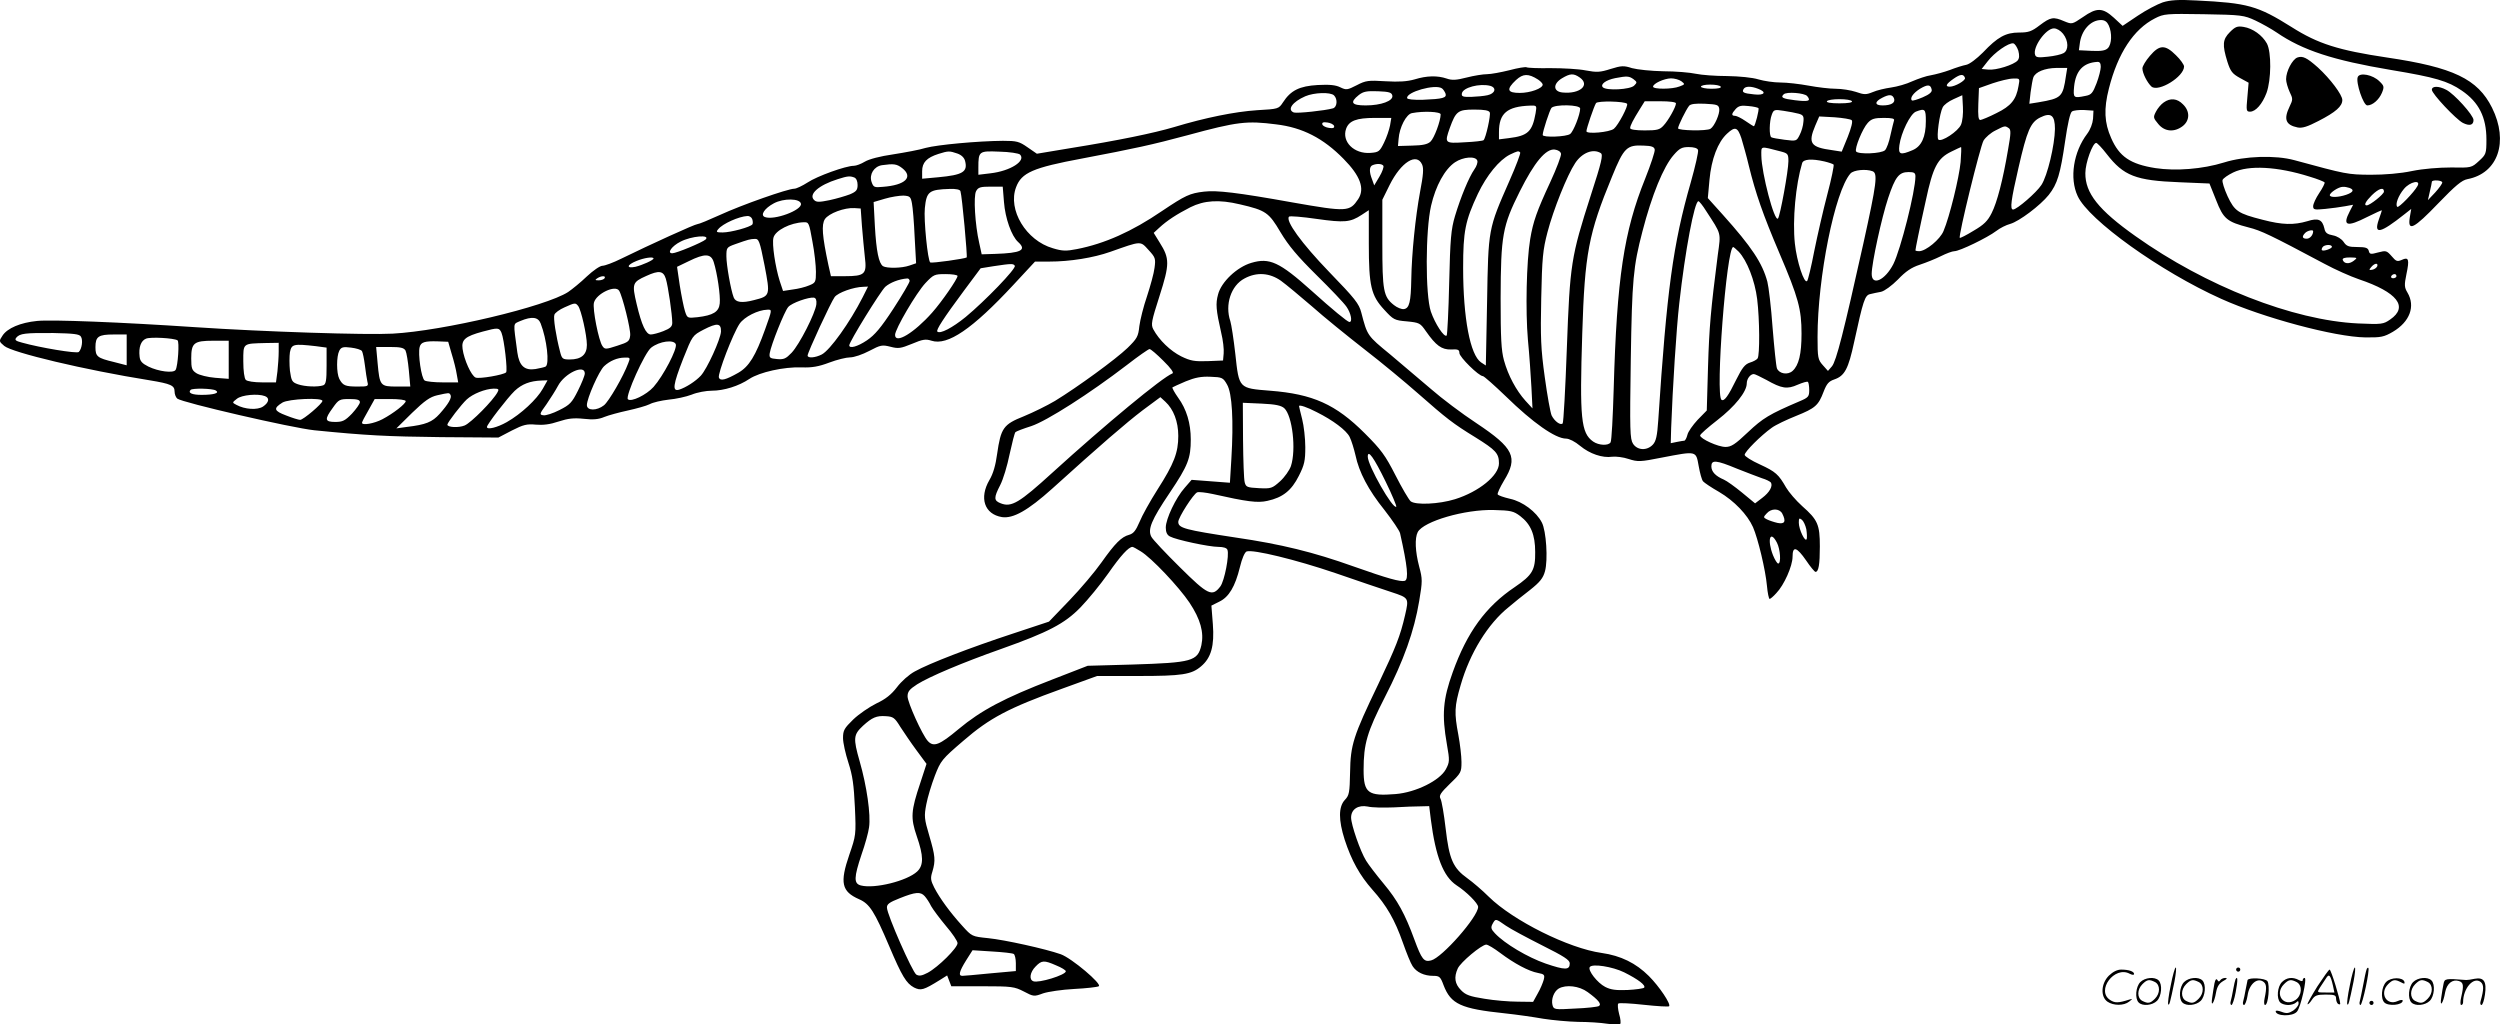 <svg version="1.0" xmlns="http://www.w3.org/2000/svg"
  viewBox="0 0 1200.564 491.978"
 preserveAspectRatio="xMidYMid meet">
<g transform="translate(-0.159,492.624) scale(0.1,-0.1)"
fill="#000000" stroke="none">
<path d="M10388 4915 c-26 -9 -80 -37 -120 -64 l-73 -49 -42 39 c-54 49 -82
50 -149 3 -52 -35 -52 -35 -89 -20 -53 23 -66 20 -118 -19 -39 -30 -54 -35
-99 -35 -64 0 -103 -21 -174 -96 -30 -30 -64 -56 -80 -59 -16 -3 -51 -14 -79
-25 -27 -10 -68 -21 -90 -25 -22 -3 -62 -17 -90 -29 -27 -13 -73 -26 -102 -30
-28 -4 -68 -13 -88 -22 -32 -13 -41 -13 -81 1 -24 8 -68 15 -97 15 -29 0 -87
7 -130 15 -43 8 -104 15 -135 15 -32 0 -79 7 -106 15 -29 9 -91 15 -150 16
-56 0 -123 5 -151 11 -27 6 -97 12 -155 12 -58 1 -125 8 -151 15 -40 13 -51
12 -103 -4 -50 -16 -66 -17 -119 -7 -34 7 -110 11 -169 11 -58 -1 -110 1 -115
4 -5 3 -42 -3 -83 -14 -40 -10 -89 -19 -107 -19 -19 0 -63 -7 -98 -16 -50 -13
-71 -14 -96 -5 -44 15 -96 14 -154 -4 -35 -10 -75 -13 -139 -9 -83 5 -95 4
-139 -19 -45 -23 -50 -24 -79 -10 -22 11 -51 14 -108 11 -88 -5 -130 -26 -167
-83 -21 -32 -22 -32 -125 -38 -106 -7 -249 -36 -398 -81 -98 -29 -267 -64
-497 -101 l-162 -27 -45 31 c-40 28 -52 31 -118 31 -121 -1 -315 -19 -371 -34
-28 -9 -99 -22 -156 -31 -63 -9 -116 -23 -136 -35 -18 -11 -42 -20 -53 -20
-39 0 -177 -50 -222 -80 -25 -16 -54 -30 -64 -30 -31 0 -253 -78 -357 -126
-53 -24 -101 -44 -108 -44 -12 0 -227 -98 -366 -166 -38 -19 -79 -34 -90 -34
-12 0 -45 -23 -75 -51 -30 -29 -71 -62 -90 -75 -108 -70 -600 -187 -843 -200
-125 -7 -619 9 -947 31 -357 24 -691 37 -760 30 -81 -8 -143 -35 -166 -70 -18
-27 -18 -28 8 -50 38 -32 385 -115 698 -165 103 -17 120 -25 120 -54 0 -13 6
-28 13 -34 23 -19 551 -141 658 -152 250 -25 350 -30 609 -33 l275 -2 65 34
c55 28 72 32 115 28 34 -3 68 1 109 15 46 15 73 18 121 13 45 -5 71 -3 99 9
20 8 71 22 113 31 41 9 88 22 104 30 16 9 57 18 91 22 35 3 85 14 111 24 26
11 70 19 97 19 58 0 129 22 181 57 49 32 165 58 250 55 50 -2 83 4 133 23 37
14 82 25 100 25 19 0 60 14 92 31 55 29 62 30 102 20 38 -10 49 -8 103 14 52
22 66 24 94 15 77 -25 196 56 393 268 l104 112 68 0 c100 0 212 18 294 47 150
53 143 53 183 9 33 -36 35 -41 29 -86 -3 -26 -20 -87 -36 -136 -17 -49 -33
-114 -37 -144 -5 -50 -11 -60 -57 -105 -56 -54 -240 -188 -348 -254 -37 -22
-104 -55 -150 -74 -98 -39 -110 -56 -128 -181 -7 -53 -19 -95 -37 -125 -50
-86 -24 -164 60 -178 54 -8 124 31 242 137 231 209 354 315 434 376 l85 63 24
-22 c39 -36 62 -95 62 -164 0 -80 -20 -133 -100 -258 -35 -55 -74 -125 -86
-155 -18 -42 -29 -56 -50 -62 -37 -10 -67 -40 -133 -133 -31 -44 -100 -126
-154 -182 l-98 -102 -172 -57 c-207 -68 -404 -144 -472 -182 -28 -15 -65 -48
-86 -76 -27 -35 -54 -57 -99 -78 -34 -17 -84 -51 -111 -77 -43 -42 -49 -52
-49 -89 0 -23 12 -76 26 -119 20 -62 26 -106 31 -213 6 -133 5 -136 -27 -229
-46 -134 -37 -176 47 -213 51 -22 74 -59 145 -226 61 -144 82 -178 119 -198
33 -16 45 -13 124 36 l35 22 10 -26 10 -26 150 0 c141 0 153 -2 198 -25 47
-25 50 -25 93 -9 24 8 91 18 149 21 58 3 111 9 118 13 19 9 -131 136 -183 154
-74 26 -269 69 -348 77 -78 8 -78 8 -125 60 -58 64 -107 131 -134 183 -17 34
-19 45 -9 76 16 54 14 75 -15 174 -24 81 -25 93 -14 150 6 33 25 95 41 137 28
72 33 79 137 168 126 109 216 157 474 250 l168 61 197 0 c212 0 256 7 302 46
49 41 65 99 57 203 l-7 89 38 19 c46 22 76 72 99 166 10 42 23 71 32 75 30 11
236 -39 427 -104 104 -36 225 -77 268 -91 85 -28 85 -28 66 -111 -23 -100 -44
-153 -129 -332 -120 -250 -133 -290 -135 -423 -2 -97 -4 -110 -25 -132 -31
-33 -31 -97 -1 -191 33 -101 73 -172 133 -240 69 -77 108 -145 147 -256 17
-48 37 -98 46 -111 19 -30 56 -47 99 -47 30 0 35 -4 50 -45 35 -91 83 -113
294 -135 57 -6 140 -18 185 -26 45 -7 120 -14 167 -15 47 0 110 -4 140 -9 30
-4 58 -5 62 -1 4 3 2 25 -5 48 -6 23 -8 46 -4 50 4 4 60 1 123 -6 64 -7 118
-10 121 -7 10 10 -47 95 -97 145 -62 62 -135 98 -227 111 -158 22 -425 155
-542 270 -31 31 -77 70 -102 88 -70 50 -88 92 -105 239 -8 69 -19 134 -25 144
-8 15 1 28 46 72 53 51 55 55 55 104 0 28 -7 87 -15 130 -20 106 -19 137 11
239 44 154 131 295 231 375 22 19 68 56 102 82 48 38 63 57 72 90 15 55 6 194
-15 234 -26 51 -92 101 -153 114 -30 7 -56 16 -59 21 -3 4 11 34 30 66 69 112
48 156 -132 276 -70 46 -168 120 -217 163 -50 43 -139 118 -197 167 -111 91
-110 90 -139 201 -11 43 -30 67 -154 195 -133 138 -212 247 -193 266 4 4 64
-1 133 -11 134 -19 161 -16 215 19 l35 23 0 -161 c0 -203 11 -249 74 -317 44
-48 49 -51 109 -56 60 -6 64 -8 91 -47 49 -70 76 -89 121 -88 33 2 40 -1 40
-17 0 -19 93 -111 113 -111 5 0 55 -44 111 -98 128 -125 237 -202 288 -202 15
0 43 -14 68 -35 46 -38 107 -59 154 -52 17 2 53 -2 79 -11 44 -14 55 -14 160
7 167 32 163 33 176 -40 6 -34 15 -67 21 -74 6 -7 40 -30 77 -51 73 -43 136
-109 163 -169 24 -55 60 -205 67 -282 3 -34 9 -63 13 -63 3 0 18 12 32 28 37
38 78 130 78 175 0 53 20 47 65 -18 20 -30 41 -55 45 -55 15 0 21 35 21 122 0
105 -10 128 -85 194 -30 27 -64 67 -77 89 -36 63 -50 76 -126 111 -40 18 -73
39 -73 46 0 15 77 92 130 130 19 14 72 39 117 57 92 37 107 50 132 116 15 39
25 50 51 59 50 17 68 50 96 181 43 197 51 224 77 229 12 3 35 8 52 11 17 4 51
29 81 59 37 39 65 58 105 71 30 10 75 28 101 41 26 13 55 24 65 24 25 0 159
65 201 97 18 14 48 29 67 34 43 12 145 89 185 139 42 53 56 101 79 259 12 83
24 137 33 142 7 5 33 8 58 7 l45 -3 -2 -39 c-2 -23 -13 -52 -28 -72 -66 -87
-86 -213 -46 -299 52 -115 398 -363 690 -494 202 -91 546 -183 691 -185 76 -1
90 2 133 27 81 48 109 122 70 188 -15 25 -16 36 -5 89 15 71 11 84 -23 68 -21
-9 -27 -7 -48 18 -24 27 -27 28 -65 18 -36 -10 -41 -9 -45 8 -4 14 -15 18 -55
18 -42 0 -52 4 -66 25 -10 14 -30 27 -51 31 -27 5 -37 12 -41 33 -10 43 -29
52 -82 35 -65 -19 -120 -18 -215 7 -118 30 -134 41 -168 113 -16 35 -27 70
-24 78 3 8 26 24 51 36 74 36 212 29 367 -20 37 -11 70 -24 72 -28 2 -3 -9
-26 -26 -51 -16 -24 -29 -52 -29 -63 0 -17 6 -18 58 -13 31 3 74 9 96 13 l38
7 -16 -31 c-37 -71 -15 -78 85 -27 38 19 69 33 69 31 0 -2 -7 -22 -15 -45 -25
-73 7 -66 123 26 l33 26 -7 -41 c-11 -70 19 -55 137 68 82 85 113 111 140 116
147 28 199 180 118 343 -69 138 -186 194 -504 241 -234 35 -332 66 -458 146
-164 103 -212 116 -457 128 -88 5 -126 2 -162 -9z m444 -87 c32 -15 78 -41
103 -58 124 -85 270 -133 550 -180 211 -35 272 -53 339 -99 82 -56 118 -128
118 -235 0 -68 -2 -72 -36 -103 -35 -32 -36 -33 -133 -31 -59 0 -134 -6 -188
-17 -57 -12 -131 -18 -200 -18 -110 1 -115 2 -365 70 -91 25 -240 20 -338 -11
-103 -32 -232 -42 -330 -27 -120 19 -173 55 -212 144 -33 74 -36 140 -11 238
43 170 119 285 221 337 43 22 54 23 235 20 181 -3 193 -5 247 -30z m-704 -23
c17 -37 15 -91 -4 -110 -12 -12 -32 -15 -78 -13 l-61 3 4 30 c7 65 52 115 102
115 18 0 29 -8 37 -25z m-219 -41 c27 -34 27 -80 2 -93 -10 -6 -44 -14 -75
-17 -44 -5 -57 -4 -61 8 -14 36 51 128 90 128 14 0 32 -11 44 -26z m-215 -81
c6 -23 5 -37 -3 -47 -18 -21 -104 -48 -141 -44 l-32 3 29 37 c32 42 101 90
123 86 8 -2 18 -18 24 -35z m396 -78 c0 -13 -9 -49 -20 -78 -18 -47 -25 -56
-52 -61 -59 -12 -61 -11 -56 45 8 76 44 114 111 118 12 1 17 -6 17 -24z m-167
-42 c-15 -103 -21 -109 -132 -128 l-44 -7 6 55 c4 30 10 63 13 71 10 27 55 45
111 46 l52 0 -6 -37z m-2535 -19 c12 -8 22 -19 22 -24 0 -18 -59 -40 -110 -40
-61 0 -66 17 -18 62 34 31 59 32 106 2z m200 10 c51 -36 1 -80 -82 -72 -46 4
-48 41 -4 68 40 24 56 25 86 4z m1850 -2 c4 -12 -48 -42 -73 -42 -24 0 -18 13
18 38 33 23 48 24 55 4z m-1592 -6 c18 -14 18 -16 3 -31 -19 -19 -133 -25
-150 -8 -14 14 14 35 59 44 57 11 67 10 88 -5z m230 -10 c18 -14 18 -15 -9
-25 -35 -14 -127 -14 -127 -1 0 15 52 39 86 40 16 0 39 -6 50 -14z m1619 -23
c-11 -65 -36 -96 -106 -130 -35 -18 -70 -32 -77 -33 -10 0 -12 19 -10 77 l3
76 65 23 c36 12 80 23 99 23 33 1 33 1 26 -36z m-2537 1 c32 -9 24 -37 -13
-45 -17 -4 -52 -7 -78 -8 -41 -1 -48 2 -45 17 5 28 85 49 136 36z m1107 -4 c4
-6 -13 -10 -44 -10 -28 0 -51 5 -51 10 0 6 20 10 44 10 25 0 48 -4 51 -10z
m1013 -14 c3 -11 -10 -23 -43 -37 -26 -11 -49 -18 -52 -15 -11 11 7 36 39 56
37 22 51 21 56 -4z m-2352 6 c6 -4 13 -15 17 -24 8 -22 -12 -27 -110 -31 -42
-1 -73 2 -74 8 -6 29 135 69 167 47z m1518 -2 c44 -16 31 -33 -19 -27 -51 5
-60 10 -50 26 8 14 36 14 69 1z m-1756 -33 c5 -25 -54 -47 -128 -47 -68 0 -78
14 -33 50 22 17 38 20 92 18 54 -2 66 -6 69 -21z m-280 1 c18 -18 15 -56 -5
-62 -38 -11 -173 -25 -188 -20 -34 13 -7 51 55 78 42 18 121 21 138 4z m2272
-3 c20 -24 7 -28 -59 -20 -58 7 -70 13 -54 28 13 14 100 7 113 -8z m417 -11
c8 -21 -13 -34 -55 -34 -39 0 -39 18 -1 37 33 17 48 16 56 -3z m322 -126 c-13
-32 -95 -86 -109 -72 -10 11 6 127 21 155 6 12 29 29 52 39 l42 19 3 -56 c2
-31 -2 -69 -9 -85z m-524 112 c4 -6 -18 -10 -60 -10 -42 0 -64 4 -60 10 3 6
30 10 60 10 30 0 57 -4 60 -10z m-1080 -12 c8 -8 -42 -103 -63 -120 -20 -17
-132 -27 -132 -12 0 13 36 119 46 135 7 12 138 9 149 -3z m235 2 c0 -17 -37
-83 -60 -107 -18 -20 -31 -23 -90 -23 -43 0 -70 4 -70 11 0 12 14 39 47 92
l23 37 75 0 c45 0 75 -4 75 -10z m208 -27 c3 -23 -23 -83 -42 -95 -17 -12
-156 -9 -156 2 0 12 38 89 53 108 7 9 31 12 76 10 59 -3 66 -5 69 -25z m-882
-20 c-16 -89 -37 -109 -128 -120 l-48 -6 0 35 c0 90 39 123 149 127 33 1 33 1
27 -36z m214 22 c0 -28 -32 -110 -48 -122 -17 -14 -132 -18 -132 -5 0 18 33
118 42 130 16 18 138 16 138 -3z m856 2 c5 -5 -16 -87 -22 -87 -2 0 -20 11
-40 25 -20 14 -43 25 -50 25 -19 0 -18 10 3 33 14 15 27 18 61 14 24 -2 45 -7
48 -10z m-1290 -21 c5 -13 -19 -123 -30 -133 -3 -3 -43 -8 -90 -10 -97 -6 -98
-5 -72 69 29 80 39 88 117 88 50 0 71 -4 75 -14z m1484 -6 c21 -6 25 -12 22
-39 -1 -18 -9 -46 -18 -63 -15 -30 -16 -30 -72 -23 -31 4 -60 9 -64 12 -11 6
-10 77 2 108 9 25 13 26 57 19 26 -4 59 -10 73 -14z m610 -35 c0 -77 -21 -122
-64 -140 -59 -25 -69 -21 -63 24 8 60 52 150 79 161 44 17 48 13 48 -45z
m-2330 32 c0 -31 -31 -115 -49 -131 -14 -13 -38 -18 -88 -19 l-68 -2 3 34 c4
56 37 119 64 124 56 11 138 7 138 -6z m2950 -70 c-1 -77 -36 -225 -65 -269
-24 -37 -118 -118 -136 -118 -16 0 -10 45 26 201 41 179 58 218 104 241 52 26
71 11 71 -55z m-976 42 c6 -5 -2 -37 -19 -80 l-29 -71 -45 7 c-105 14 -118 33
-82 118 l19 44 74 -4 c40 -3 77 -9 82 -14z m-2217 -25 c-4 -20 -16 -57 -29
-83 -21 -43 -26 -46 -65 -49 -79 -6 -139 54 -117 116 14 38 49 52 138 52 l79
0 -6 -36z m2420 23 c-2 -7 -10 -38 -17 -70 -6 -31 -18 -64 -26 -72 -17 -17
-129 -21 -139 -6 -8 14 31 110 56 137 18 20 33 24 77 24 40 0 53 -3 49 -13z
m-2967 -18 c126 -15 226 -66 324 -166 80 -81 103 -143 70 -193 -41 -61 -53
-62 -315 -16 -267 48 -364 59 -425 52 -69 -8 -90 -18 -202 -93 -145 -99 -276
-157 -409 -183 -51 -10 -69 -10 -115 4 -129 37 -218 185 -177 293 26 70 81 94
317 138 253 48 336 66 507 112 239 65 284 70 425 52z m278 -7 c3 -10 -4 -13
-24 -10 -15 2 -29 9 -32 16 -3 10 4 13 24 10 15 -2 29 -9 32 -16z m3240 -11
c11 -7 11 -24 -3 -102 -25 -148 -53 -255 -79 -306 -19 -38 -37 -56 -87 -85
-34 -21 -64 -36 -66 -34 -8 8 98 439 114 467 10 16 35 38 58 49 45 23 45 23
63 11z m-1284 -48 c8 -27 25 -86 36 -133 33 -134 67 -232 147 -420 91 -213
106 -269 106 -386 0 -98 -13 -152 -43 -179 -23 -21 -64 -14 -75 12 -4 10 -13
98 -21 196 -7 99 -19 197 -25 220 -24 90 -75 167 -214 322 l-72 80 8 88 c9 99
40 181 85 222 38 35 50 31 68 -22z m1755 -77 c81 -104 138 -127 350 -135 l143
-6 32 -80 c35 -90 52 -104 156 -131 60 -15 104 -36 365 -175 50 -27 124 -60
165 -74 184 -62 239 -132 150 -193 -33 -23 -40 -24 -155 -19 -312 15 -730 179
-1068 419 -178 126 -242 207 -241 303 0 50 35 145 52 145 5 0 28 -24 51 -54z
m-2171 22 c2 -9 -19 -72 -46 -140 -102 -253 -136 -477 -151 -1008 -4 -135 -10
-251 -15 -258 -10 -17 -57 -15 -84 4 -58 41 -65 110 -52 519 12 384 30 479
143 753 57 140 71 153 152 149 38 -1 51 -6 53 -19z m208 -2 c3 -8 -13 -78 -35
-156 -85 -296 -115 -517 -156 -1142 -5 -76 -11 -101 -26 -117 -28 -30 -74 -28
-95 4 -15 23 -16 62 -11 403 6 388 12 448 56 617 45 174 101 312 151 368 27
31 39 37 71 37 25 0 42 -5 45 -14z m397 -7 c34 -9 37 -12 37 -47 0 -46 -40
-264 -50 -275 -17 -19 -79 218 -80 302 0 48 -8 46 93 20z m864 -51 c-7 -74
-53 -263 -82 -331 -16 -40 -85 -97 -117 -97 -10 0 -18 2 -18 4 0 7 20 106 50
240 34 160 56 202 122 234 23 12 45 21 47 22 2 0 1 -33 -2 -72z m-1919 40 c2
-9 -21 -70 -51 -135 -65 -140 -83 -191 -97 -275 -18 -108 -23 -345 -11 -483 7
-71 14 -175 17 -230 l5 -100 -34 37 c-44 49 -83 121 -103 194 -13 48 -16 106
-16 299 1 301 9 346 92 512 70 140 125 206 168 201 16 -2 28 -10 30 -20z
m-2899 1 c20 -7 33 -20 37 -35 14 -53 -10 -68 -129 -79 l-77 -7 0 36 c0 42 22
65 78 83 48 15 53 15 91 2z m301 -5 c30 -30 -46 -79 -142 -90 l-58 -7 0 34 c0
80 3 81 101 77 48 -1 93 -8 99 -14z m2402 10 c3 -3 -20 -65 -52 -137 -102
-232 -101 -228 -107 -579 l-6 -307 -23 15 c-52 35 -86 212 -86 454 0 176 10
226 71 356 42 88 102 162 154 188 36 17 41 19 49 10z m387 -3 c12 -8 4 -43
-48 -203 -95 -296 -100 -328 -115 -735 -7 -194 -16 -356 -20 -360 -10 -11 -39
10 -53 38 -6 13 -21 96 -33 184 -19 137 -21 191 -17 380 4 193 8 232 30 316
28 108 95 275 133 332 33 50 86 71 123 48z m-593 -36 c3 -8 -3 -27 -14 -42
-26 -37 -66 -134 -93 -224 -19 -64 -23 -108 -28 -321 -3 -135 -9 -249 -12
-253 -12 -11 -56 57 -76 115 -27 81 -26 390 1 508 22 96 66 176 115 209 39 26
99 31 107 8z m-265 -19 c8 -18 6 -49 -10 -132 -22 -119 -40 -294 -42 -419 -2
-108 -9 -139 -35 -143 -11 -2 -33 7 -48 19 -51 40 -56 69 -56 297 l0 209 35
71 c55 110 130 157 156 98z m1932 15 c21 -5 41 -12 44 -15 3 -3 -10 -68 -30
-143 -20 -76 -48 -199 -63 -273 -14 -74 -30 -139 -34 -143 -14 -16 -50 94 -59
180 -12 113 4 283 35 386 6 19 45 22 107 8z m-4429 -32 c55 -43 16 -82 -93
-90 -41 -4 -45 -2 -54 24 -12 36 12 74 50 80 57 8 71 6 97 -14z m2311 11 c3
-5 -5 -29 -19 -52 l-25 -42 -10 28 c-15 37 -14 63 2 69 21 9 46 7 52 -3z
m2349 -26 c26 -10 20 -57 -44 -347 -95 -427 -130 -565 -151 -590 l-19 -22 -25
28 c-23 26 -25 35 -25 135 0 285 83 700 158 785 15 17 74 23 106 11z m206 -25
c0 -71 -71 -351 -106 -421 -40 -78 -104 -107 -104 -47 0 51 48 271 79 364 34
102 52 125 98 125 27 0 33 -4 33 -21z m-5096 -5 c10 -4 16 -18 16 -36 0 -24
-6 -32 -37 -45 -21 -8 -65 -21 -98 -28 -48 -10 -63 -10 -73 0 -30 27 20 72
113 101 47 15 58 16 79 8z m7626 -24 c0 -6 -15 -27 -34 -48 l-35 -37 9 40 c5
22 10 43 10 48 0 11 50 8 50 -3z m-119 -17 c-16 -30 -91 -107 -97 -100 -11 11
5 54 32 86 29 35 83 46 65 14z m-6788 -77 c6 -78 36 -163 68 -192 43 -39 14
-53 -111 -57 l-64 -2 -12 55 c-20 87 -28 224 -15 248 10 19 21 22 70 22 l58 0
6 -74z m6461 68 c25 -9 19 -21 -15 -33 -38 -13 -79 -14 -79 -2 0 12 42 40 62
40 9 1 23 -2 32 -5z m-6670 -16 c8 -25 34 -313 30 -318 -7 -6 -168 -29 -175
-24 -12 7 -32 206 -26 261 8 80 20 89 120 92 30 1 49 -3 51 -11z m6836 -2 c0
-12 -67 -66 -83 -66 -15 0 -5 19 25 49 34 33 58 40 58 17z m-7069 -56 c4 -19
10 -92 13 -161 l7 -127 -32 -11 c-37 -13 -108 -14 -127 -3 -20 14 -32 70 -39
193 l-6 115 54 16 c30 9 70 15 89 15 31 -2 35 -5 41 -37z m-533 -2 c6 -31
-129 -81 -173 -64 -24 9 -2 42 43 66 47 25 125 24 130 -2z m2108 -3 c125 -29
139 -39 195 -134 39 -65 82 -116 173 -206 67 -66 132 -134 144 -152 21 -30 30
-73 14 -73 -9 0 -82 60 -183 151 -153 137 -201 159 -288 133 -69 -20 -145 -92
-160 -152 -12 -44 -10 -73 15 -183 9 -36 14 -81 12 -100 l-3 -34 -74 -3 c-63
-2 -82 1 -127 23 -52 26 -106 78 -134 130 -12 23 -9 38 30 160 49 153 49 180
1 256 l-29 47 26 24 c39 36 84 65 150 99 66 33 138 38 238 14z m2239 -32 c74
-114 71 -101 56 -210 -34 -266 -41 -344 -47 -538 l-6 -210 -44 -45 c-23 -25
-46 -57 -49 -72 -4 -16 -11 -28 -15 -28 -4 0 -20 -3 -36 -6 l-29 -6 2 74 c7
190 25 476 39 598 28 252 73 491 92 490 4 0 21 -21 37 -47z m-4054 -73 c4 -47
10 -114 14 -149 10 -81 0 -91 -96 -91 l-67 0 -12 53 c-30 141 -34 194 -17 221
19 28 94 56 142 53 l30 -2 6 -85z m-527 34 c3 -9 4 -20 1 -25 -9 -13 -104 -39
-143 -39 -30 0 -33 2 -21 16 21 26 99 61 140 63 9 1 20 -6 23 -15z m289 -107
c10 -51 17 -117 17 -146 0 -49 -2 -53 -32 -65 -18 -8 -54 -17 -80 -20 l-46 -7
-16 48 c-21 67 -38 178 -30 208 9 35 82 72 145 74 25 1 26 -2 42 -92z m7207
49 c0 -18 -15 -36 -31 -36 -22 0 -24 11 -7 28 11 11 38 17 38 8z m-7720 -40
c-16 -14 -140 -66 -160 -66 -27 0 -2 35 40 56 52 27 145 35 120 10z m283 -123
c28 -147 28 -148 -51 -168 -57 -15 -88 -11 -97 13 -14 36 -35 156 -35 197 0
42 1 44 43 59 65 23 70 24 93 25 20 1 24 -10 47 -126z m7527 88 c0 -9 -41 -23
-48 -16 -2 2 -1 8 3 14 8 13 45 15 45 2z m-2849 -23 c40 -42 78 -139 89 -228
12 -97 13 -270 2 -285 -4 -6 -20 -15 -37 -20 -24 -8 -37 -25 -65 -81 -39 -80
-58 -106 -71 -98 -31 19 24 734 56 734 2 0 14 -10 26 -22z m-4922 -50 c17 -53
33 -162 29 -199 -4 -40 -31 -57 -107 -66 -48 -5 -49 -5 -60 29 -6 19 -17 74
-25 124 l-13 89 56 27 c77 38 107 37 120 -4z m-289 17 c0 -8 -54 -32 -87 -40
-45 -9 -42 9 5 28 36 15 82 22 82 12z m8165 -11 c-22 -17 -46 -15 -53 4 -2 8
8 12 35 12 36 -1 37 -1 18 -16z m-6430 -24 c8 -13 -143 -169 -236 -246 -64
-52 -123 -83 -136 -70 -7 7 28 62 129 198 l79 106 62 10 c87 13 95 13 102 2z
m6543 -2 c-3 -7 -13 -15 -24 -17 -16 -3 -17 -1 -5 13 16 19 34 21 29 4z
m-8219 -60 c11 -35 31 -173 31 -212 0 -18 -10 -27 -43 -40 -23 -9 -50 -16 -60
-16 -23 0 -44 44 -68 146 -23 98 -21 105 46 135 61 28 82 25 94 -13z m1401 13
c0 -14 -75 -123 -122 -176 -86 -97 -178 -153 -178 -107 0 28 102 202 146 249
39 41 43 43 97 43 31 0 57 -4 57 -9z m1553 -23 c25 -18 92 -74 149 -123 56
-50 171 -143 253 -207 83 -64 197 -159 255 -210 140 -123 168 -145 277 -212
98 -61 113 -77 113 -125 0 -58 -96 -136 -211 -172 -77 -24 -189 -29 -213 -10
-9 8 -42 64 -73 125 -49 96 -69 123 -147 201 -140 140 -250 189 -455 205 -151
12 -149 10 -167 176 -8 71 -19 142 -24 158 -27 79 3 171 68 205 59 32 121 27
175 -11z m5357 22 c0 -5 -7 -10 -16 -10 -8 0 -12 5 -9 10 3 6 10 10 16 10 5 0
9 -4 9 -10z m-8605 -10 c-3 -5 -16 -10 -28 -10 -18 0 -19 2 -7 10 20 13 43 13
35 0z m1465 -13 c0 -7 -35 -67 -78 -133 -60 -92 -90 -127 -127 -152 -46 -31
-85 -41 -85 -24 0 17 149 258 173 281 23 20 65 37 105 40 6 1 12 -5 12 -12z
m-226 -79 c-61 -120 -156 -253 -196 -274 -31 -16 -68 -19 -68 -5 0 15 112 257
130 281 16 21 90 48 138 49 l22 1 -26 -52z m-1169 32 c16 -26 56 -186 53 -214
-3 -28 -8 -33 -62 -50 -55 -18 -60 -18 -71 -2 -18 24 -49 180 -41 209 11 43
103 87 121 57z m947 -65 c-5 -43 -81 -193 -119 -233 -27 -28 -37 -33 -70 -30
-34 3 -38 6 -35 28 6 39 71 202 89 222 17 20 98 48 123 45 10 -2 14 -12 12
-32z m-1144 -8 c14 -17 42 -140 42 -187 0 -47 -27 -70 -82 -70 -35 0 -38 3
-47 38 -20 77 -33 162 -27 177 3 9 25 25 48 35 51 23 53 23 66 7z m898 -112
c-46 -128 -77 -179 -129 -209 -60 -34 -86 -41 -93 -23 -7 18 68 212 99 258 23
34 89 67 134 68 23 1 23 1 -11 -94z m-1078 28 c30 -77 43 -195 24 -207 -5 -3
-27 -8 -49 -12 -52 -8 -78 15 -87 80 -20 151 -22 134 15 151 55 23 85 19 97
-12z m866 -39 c-2 -37 -67 -180 -97 -212 -25 -27 -72 -57 -104 -67 -34 -10
-30 22 20 150 44 110 44 110 97 138 66 34 85 32 84 -9z m-1054 -6 c13 -32 30
-182 22 -190 -12 -12 -128 -32 -146 -25 -21 8 -56 86 -63 138 -6 44 12 60 97
83 74 20 79 19 90 -6z m-2020 -18 c11 -16 5 -59 -10 -74 -9 -9 -188 21 -273
45 -31 8 -36 13 -27 24 17 20 42 23 178 22 97 -2 125 -5 132 -17z m220 -64 l0
-74 -62 16 c-79 19 -88 26 -88 71 0 51 14 61 87 61 l63 0 0 -74z m244 46 c10
-5 2 -124 -9 -142 -10 -17 -82 -8 -131 16 -30 15 -40 26 -42 48 -5 44 6 76 31
86 21 9 133 3 151 -8z m246 -93 l0 -92 -65 5 c-36 3 -76 13 -90 22 -22 14 -25
24 -25 71 0 75 13 85 106 85 l74 0 0 -91z m1071 27 c10 -32 21 -76 24 -97 l7
-39 -74 0 c-40 0 -79 4 -87 9 -16 10 -33 128 -24 161 6 23 24 29 87 27 l50 -2
17 -59z m1076 47 c8 -22 -60 -152 -107 -205 -34 -38 -108 -74 -123 -59 -14 13
81 225 112 248 40 31 109 40 118 16z m-1907 -35 c0 -24 -3 -67 -6 -95 l-7 -53
-66 0 c-39 0 -72 5 -79 12 -7 7 -12 43 -12 89 0 89 -4 85 108 88 l62 1 0 -42z
m178 26 l52 -7 0 -87 c0 -71 -3 -89 -16 -94 -25 -9 -88 -7 -122 5 -28 10 -31
16 -38 65 -3 29 -3 70 0 89 8 39 17 41 124 29z m222 -24 c4 -7 10 -37 14 -68
4 -31 9 -66 12 -79 6 -22 3 -23 -47 -23 -60 0 -71 5 -88 37 -14 28 -14 108 0
135 9 17 18 20 56 15 25 -3 49 -10 53 -17z m209 3 c5 -10 12 -53 16 -95 l7
-78 -65 0 c-79 0 -82 3 -92 113 l-7 77 66 0 c52 0 67 -4 75 -17z m3639 -49
c37 -36 52 -58 44 -61 -49 -19 -323 -246 -577 -477 -158 -144 -196 -167 -247
-147 -34 13 -35 26 -3 88 14 27 34 93 45 148 12 55 24 102 28 106 4 4 38 17
76 29 75 25 280 156 460 294 54 42 103 76 108 76 6 0 35 -25 66 -56z m-2569
-11 c-24 -65 -94 -185 -117 -203 -34 -27 -82 -27 -82 1 0 32 58 164 83 187 27
25 63 41 99 41 26 1 27 -1 17 -26z m-209 -50 c0 -10 -15 -47 -33 -83 -29 -58
-39 -68 -89 -93 -31 -16 -66 -27 -77 -25 -20 3 -19 6 15 53 19 28 44 67 55 88
32 61 129 106 129 60z m5674 -31 c74 -42 100 -46 151 -23 24 10 46 17 49 13 3
-3 6 -21 6 -39 0 -31 -4 -36 -47 -54 -145 -62 -176 -81 -247 -148 -62 -59 -81
-71 -108 -71 -36 0 -121 39 -122 55 0 6 38 39 83 74 84 65 141 136 141 176 0
22 17 45 34 45 5 0 32 -13 60 -28z m-2590 -22 c25 -42 32 -175 21 -357 l-7
-115 -92 7 -92 7 -33 -38 c-43 -48 -91 -150 -91 -191 0 -22 6 -36 20 -43 29
-16 188 -50 233 -50 23 0 40 -5 43 -14 10 -25 -14 -149 -34 -176 -39 -51 -59
-42 -194 92 -69 68 -130 133 -137 146 -19 35 -1 80 88 212 88 131 101 165 101
256 0 77 -20 145 -61 201 -17 24 -29 46 -27 49 3 2 31 15 64 29 44 18 74 24
118 22 57 -2 61 -4 80 -37z m-3286 -21 c-28 -50 -104 -121 -173 -160 -46 -26
-95 -38 -95 -23 0 12 98 139 133 173 35 33 74 48 130 50 l28 1 -23 -41z
m-1570 -8 c20 -12 -9 -21 -68 -21 -46 0 -67 9 -53 24 9 9 106 7 121 -3z m1353
-8 c-21 -40 -127 -147 -158 -160 -29 -12 -83 -9 -83 4 0 10 68 98 93 121 29
27 89 51 130 52 23 0 26 -3 18 -17z m-226 -13 c8 -13 -10 -44 -52 -91 -36 -40
-66 -52 -158 -63 l-50 -7 76 75 c61 59 86 76 120 84 59 13 57 13 64 2z m-891
-6 c24 -9 19 -31 -9 -50 -27 -18 -88 -14 -128 8 -21 11 -21 11 2 29 23 19 101
26 135 13z m276 -23 c0 -13 -92 -91 -107 -91 -7 0 -37 9 -67 21 -59 22 -63 34
-18 62 30 18 192 25 192 8z m180 -6 c0 -8 -17 -32 -38 -55 -33 -34 -45 -40
-80 -40 -51 0 -53 12 -12 68 28 40 33 42 80 42 37 0 50 -4 50 -15z m220 5 c0
-13 -59 -59 -112 -87 -40 -21 -98 -31 -98 -17 0 4 14 31 31 60 l30 54 75 0
c41 0 74 -4 74 -10z m4219 -34 c39 -36 58 -199 32 -278 -7 -20 -30 -53 -52
-73 -38 -34 -43 -36 -102 -33 -56 3 -62 5 -68 28 -4 14 -7 105 -8 204 l-1 178
90 -4 c67 -3 94 -9 109 -22z m156 -19 c78 -39 142 -87 158 -119 9 -18 21 -58
28 -88 17 -81 61 -166 140 -264 38 -49 71 -98 74 -110 36 -160 42 -222 23
-229 -21 -6 -82 11 -246 69 -193 69 -348 107 -567 139 -243 37 -275 45 -275
75 0 21 73 135 91 142 8 3 41 -1 74 -8 165 -37 216 -44 263 -33 74 16 116 50
151 120 27 53 31 73 31 138 0 42 -7 103 -15 134 -8 32 -15 60 -15 63 0 8 39
-5 85 -29z m331 -334 c31 -63 53 -117 51 -120 -16 -15 -137 198 -137 240 0 37
29 -3 86 -120z m1686 63 c46 -18 100 -39 120 -46 21 -6 40 -16 44 -21 10 -17
-6 -47 -42 -74 l-34 -26 -63 52 c-34 28 -73 56 -87 62 -40 17 -60 38 -60 64 0
32 23 30 122 -11z m-1040 -228 c51 -39 72 -89 72 -173 1 -86 -13 -110 -98
-168 -140 -94 -229 -217 -298 -409 -47 -130 -53 -204 -28 -346 14 -79 13 -86
-5 -120 -29 -54 -144 -111 -241 -119 -133 -11 -154 5 -154 116 0 126 17 182
102 349 91 177 141 318 165 462 16 95 16 106 0 165 -19 72 -22 137 -7 166 28
52 227 110 366 106 81 -2 94 -5 126 -29z m1258 13 c20 -39 13 -53 -22 -46 -18
4 -41 12 -51 17 -18 9 -18 11 -1 29 22 25 60 24 74 0z m116 -76 c3 -19 4 -40
2 -47 -7 -19 -38 46 -38 78 0 22 2 24 15 14 8 -7 17 -27 21 -45z m-141 -65
c16 -31 21 -100 6 -100 -5 0 -16 18 -25 40 -29 74 -14 124 19 60z m-3056 -41
c52 -31 184 -171 235 -247 53 -80 70 -143 57 -204 -18 -77 -44 -84 -331 -93
l-215 -6 -170 -66 c-231 -89 -342 -148 -450 -238 -92 -77 -120 -88 -148 -57
-27 30 -97 185 -97 214 0 23 9 34 46 58 59 37 217 104 404 170 225 80 304 121
380 199 36 37 96 110 134 164 60 86 98 127 116 127 3 0 20 -9 39 -21z m-1154
-843 c17 -26 52 -78 78 -113 l48 -65 -30 -92 c-45 -134 -47 -167 -17 -255 33
-95 34 -140 2 -170 -48 -45 -204 -84 -270 -67 -35 9 -34 38 3 149 17 48 33
106 36 130 9 60 -11 199 -45 317 -32 112 -30 128 16 171 44 40 65 49 109 46
36 -2 43 -7 70 -51z m2370 -387 c50 3 108 5 130 5 l40 1 8 -65 c23 -178 60
-273 123 -315 48 -31 104 -87 104 -104 0 -47 -173 -244 -226 -257 -34 -9 -45
5 -80 100 -45 123 -81 189 -148 269 -35 42 -73 92 -84 110 -28 45 -72 173 -72
207 0 40 34 62 80 53 19 -5 76 -6 125 -4z m-2253 -426 c9 -10 23 -31 31 -48 9
-16 41 -59 71 -95 31 -36 56 -73 56 -83 0 -23 -93 -115 -143 -142 -29 -15 -41
-17 -55 -9 -19 12 -140 287 -141 321 -1 17 11 26 62 46 75 30 99 32 119 10z
m2791 -142 c23 -16 102 -58 175 -95 104 -52 132 -70 132 -86 0 -33 -22 -33
-116 -1 -86 30 -196 95 -243 145 -19 20 -21 28 -12 45 15 27 14 27 64 -8z
m-27 -131 c68 -51 137 -88 181 -96 31 -6 34 -9 28 -33 -4 -14 -16 -44 -29 -66
l-22 -40 -74 1 c-41 0 -113 6 -160 14 -69 11 -90 18 -112 41 -30 30 -35 62
-16 104 13 30 115 115 137 115 8 0 38 -18 67 -40z m-2336 -5 c5 -3 10 -23 10
-44 l0 -38 -122 -11 c-68 -7 -129 -12 -135 -12 -20 0 -15 21 18 74 l31 49 94
-6 c51 -3 98 -8 104 -12z m204 -55 c25 -10 46 -23 46 -28 0 -18 -131 -58 -156
-48 -22 8 -16 44 11 71 29 30 40 31 99 5z m2727 -33 c68 -34 106 -63 96 -74
-5 -4 -41 -9 -80 -11 -55 -2 -80 1 -107 15 -37 19 -84 79 -74 95 11 18 110 2
165 -25z m-175 -95 c52 -38 68 -58 54 -67 -7 -4 -58 -10 -114 -12 -100 -6
-103 -5 -109 17 -7 28 7 65 30 79 35 20 98 13 139 -17z M10710 4772 c-35 -35
-37 -61 -12 -142 15 -47 24 -58 60 -78 l42 -23 -6 -70 c-6 -64 -5 -69 13 -69
27 0 59 37 79 90 23 63 24 195 2 237 -22 40 -68 73 -112 80 -30 5 -40 1 -66
-25z M10326 4658 c-20 -23 -36 -50 -36 -60 0 -24 24 -70 44 -88 34 -27 156 48
156 97 0 8 -17 33 -39 54 -52 52 -79 51 -125 -3z M11034 4650 c-24 -9 -54 -66
-54 -104 0 -14 8 -41 17 -61 16 -33 16 -37 0 -70 -30 -62 -19 -89 39 -101 22
-4 47 4 99 31 84 43 115 71 115 101 0 25 -58 102 -117 156 -54 48 -74 57 -99
48z M11324 4556 c-10 -26 27 -136 46 -136 25 0 56 27 70 60 12 29 11 34 -12
56 -31 31 -95 44 -104 20z M11680 4495 c0 -19 116 -142 149 -159 32 -16 51
-11 51 14 0 23 -93 126 -131 145 -36 19 -69 19 -69 0z M10392 4434 c-12 -8
-29 -28 -37 -44 -14 -27 -13 -30 11 -59 31 -38 78 -41 118 -10 34 27 35 71 1
104 -28 29 -61 32 -93 9z M10426 194 c-10 -47 -15 -88 -12 -91 5 -6 9 7 30
110 7 37 10 67 6 67 -4 0 -15 -39 -24 -86z M10740 270 c0 -5 5 -10 10 -10 6 0
10 5 10 10 0 6 -4 10 -10 10 -5 0 -10 -4 -10 -10z M11286 194 c-10 -47 -15
-88 -12 -91 5 -6 9 7 30 110 7 37 10 67 6 67 -4 0 -15 -39 -24 -86z M11366
269 c-3 -8 -10 -41 -16 -74 -6 -33 -14 -68 -16 -77 -3 -10 -1 -18 3 -18 10 0
46 171 38 178 -2 3 -7 -1 -9 -9z M10129 241 c-38 -38 -41 -101 -7 -125 29 -20
79 -20 104 0 18 14 18 15 1 10 -53 -17 -69 -17 -92 -2 -69 45 21 166 94 126
12 -6 21 -7 21 -1 0 12 -25 21 -62 21 -19 0 -39 -10 -59 -29z M11130 189 c-28
-45 -49 -83 -47 -85 2 -3 12 7 21 21 14 21 24 25 66 25 43 0 50 -3 50 -19 0
-11 5 -23 10 -26 6 -3 10 -3 10 1 0 20 -44 164 -51 164 -4 0 -30 -37 -59 -81z
m75 4 l7 -33 -42 0 c-42 0 -42 0 -28 23 8 12 21 32 29 44 15 25 22 18 34 -34z
M10280 210 c-22 -22 -27 -79 -8 -98 19 -19 66 -14 88 8 22 22 27 79 8 98 -19
19 -66 14 -88 -8z m71 0 c25 -14 25 -54 -1 -80 -23 -23 -33 -24 -61 -10 -25
14 -25 54 1 80 23 23 33 24 61 10z M10490 210 c-22 -22 -27 -79 -8 -98 19 -19
66 -14 88 8 22 22 27 79 8 98 -19 19 -66 14 -88 -8z m71 0 c25 -14 25 -54 -1
-80 -23 -23 -33 -24 -61 -10 -25 14 -25 54 1 80 23 23 33 24 61 10z M10636
204 c-3 -16 -8 -47 -11 -69 -8 -51 10 -26 19 27 5 27 15 42 34 53 18 10 22 14
10 15 -9 0 -20 -5 -24 -11 -5 -8 -9 -8 -14 1 -5 8 -10 3 -14 -16z M10737 223
c-2 -4 -7 -26 -11 -48 -4 -22 -9 -48 -12 -57 -3 -10 -1 -18 4 -18 4 0 14 28
20 62 11 58 10 81 -1 61z M10795 220 c-1 -3 -5 -23 -9 -45 -4 -22 -9 -48 -12
-57 -3 -10 -1 -18 4 -18 5 0 13 20 17 45 7 53 44 87 74 68 17 -11 19 -28 8
-80 -4 -18 -3 -33 2 -33 16 0 24 99 11 115 -12 14 -87 18 -95 5z M10960 210
c-22 -22 -27 -79 -8 -98 7 -7 24 -12 38 -12 14 0 31 5 38 12 9 9 12 8 12 -5 0
-9 -12 -24 -26 -34 -21 -13 -32 -15 -55 -6 -16 6 -29 8 -29 3 0 -24 81 -27
102 -2 18 19 50 162 37 162 -5 0 -9 -5 -9 -10 0 -7 -6 -7 -19 0 -30 16 -59 12
-81 -10z m71 0 c29 -16 25 -65 -6 -86 -56 -37 -103 28 -55 76 23 23 33 24 61
10z M11461 211 c-23 -23 -28 -80 -9 -99 19 -19 88 -13 88 9 0 5 -11 4 -24 -2
-54 -25 -89 38 -46 81 23 23 33 24 62 9 16 -9 19 -8 16 3 -8 22 -64 22 -87 -1z
M11590 210 c-22 -22 -27 -79 -8 -98 19 -19 66 -14 88 8 22 22 27 79 8 98 -19
19 -66 14 -88 -8z m71 0 c25 -14 25 -54 -1 -80 -23 -23 -33 -24 -61 -10 -25
14 -25 54 1 80 23 23 33 24 61 10z M11736 201 c-3 -14 -8 -44 -11 -66 -8 -51
10 -26 19 27 8 41 35 63 66 53 22 -7 24 -21 11 -77 -5 -22 -5 -38 0 -38 5 0 9
6 9 13 0 68 51 125 85 97 15 -13 15 -35 -1 -92 -3 -10 -1 -18 4 -18 6 0 13 23
17 50 9 63 -5 84 -49 76 -17 -4 -35 -6 -41 -6 -101 8 -104 7 -109 -19z M11380
110 c0 -5 5 -10 10 -10 6 0 10 5 10 10 0 6 -4 10 -10 10 -5 0 -10 -4 -10 -10z"/>
</g>
</svg>
